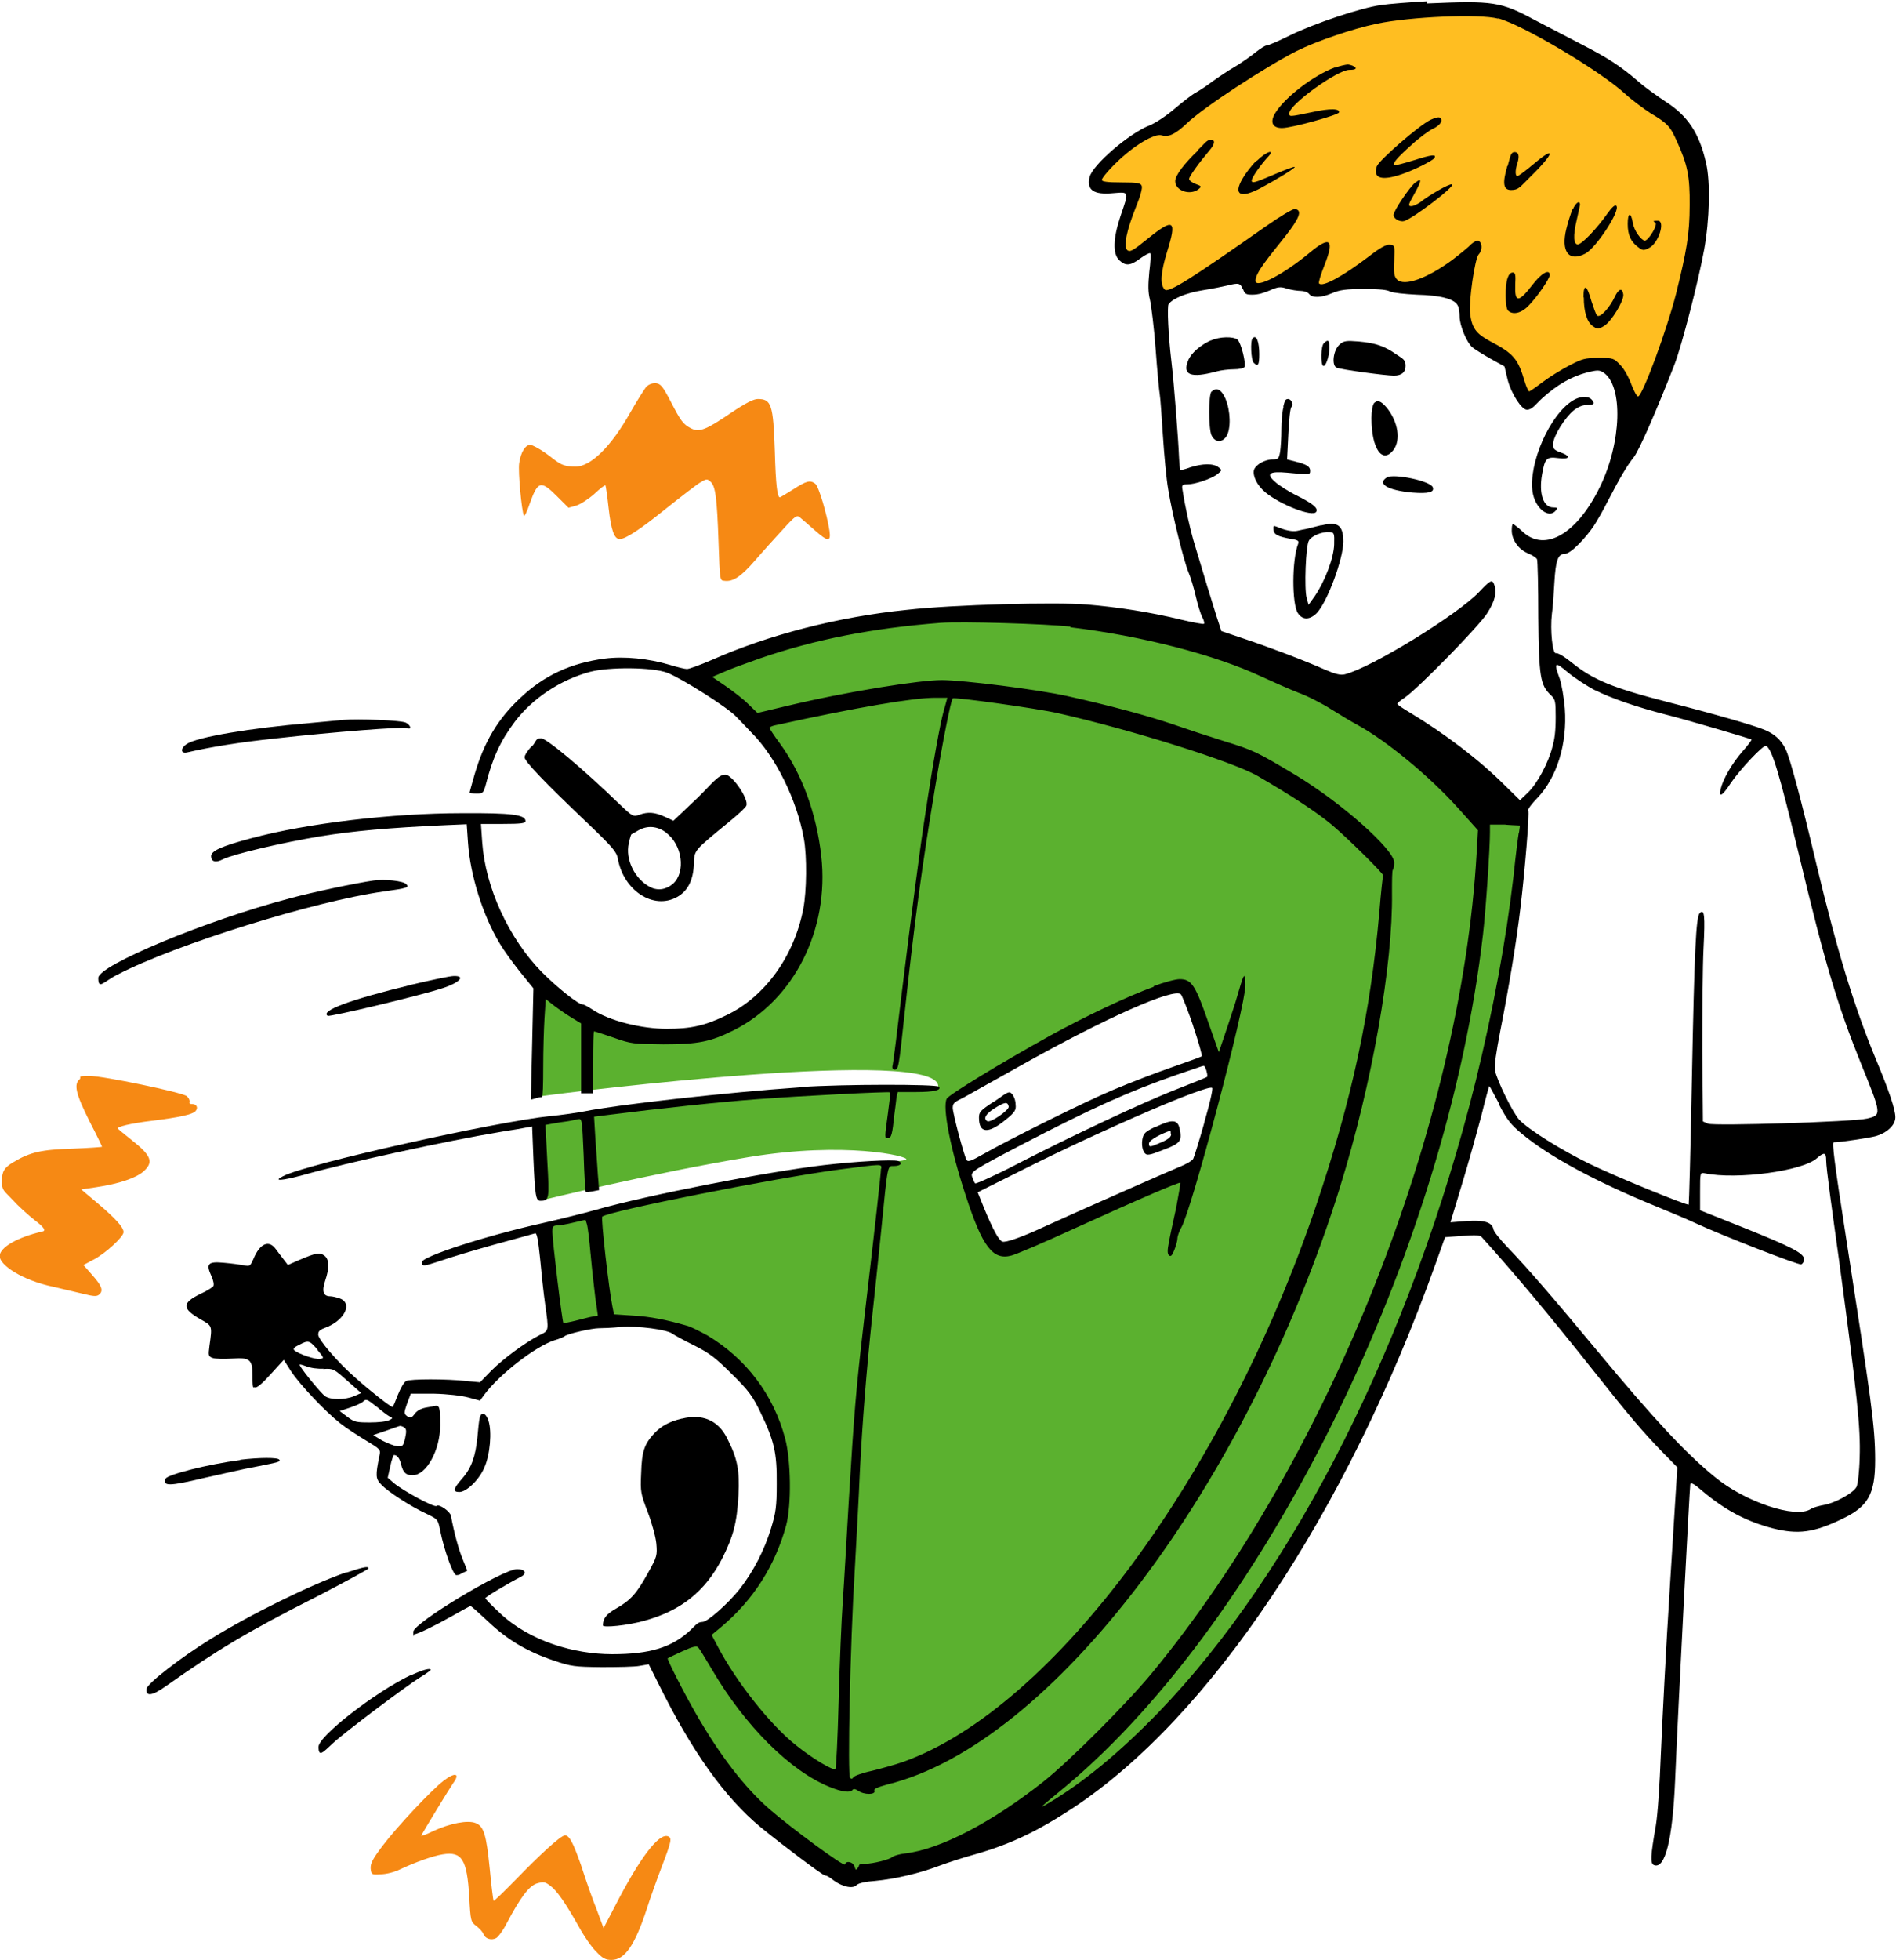 <svg xmlns="http://www.w3.org/2000/svg" id="Bachassur_Assurance" viewBox="0 0 600 620"><defs><style>      .st0 {        fill: #f68914;      }      .st0, .st1, .st2, .st3 {        fill-rule: evenodd;      }      .st1 {        fill: #5bb12f;      }      .st3 {        fill: #ffbe21;      }    </style></defs><g id="RC_PRO"><path class="st3" d="M371.1,37.9S432-8.9,473.6,3.3s62.9,39.9,64.3,47.1-2.3,40.2-7.6,55c-5.3,14.8-11.9,25.2-11.9,25.2,0,0-2.6-18-14.3-15.3-11.8,2.7-20.7,10.5-20.7,10.5,0,0-6.6-12.3-8-13.5-1.4-1.2-9-2.5-10.6-6.8-1.5-4.3-3-14.5-3-14.5,0,0-25.2,0-27.9-1-2.7-1-14.8,1.9-17.3,1.6s-10.3-3.3-14.6-1.7c-4.4,1.6-5.8.8-8.4-1.4-2.6-2.2-13-.5-18.5,2.7-5.5,3.2-8.3,3.3-9.1-.1-.8-3.4-1.5-14.2-1.5-14.2,0,0-6.6,6.1-9.1,3.1-2.4-2.9,3.4-20.5,3.4-20.5,0,0-10.6,2.4-11.6-2.2-1-4.6,10.7-13,23.9-19.5Z"></path><path class="st1" d="M219.5,213.2s51.9-23.7,128.8-18c76.9,5.8,126.4,59.5,126.4,59.5l7.9,3.5s-5.3,52.5-13.6,87.5c-8.3,35-26.1,89.5-52,132.2-25.9,42.7-42.6,62.4-62.4,80-19.8,17.5-81.7,36.4-84.9,35.5-3.2-.9-22.4-10.8-38.1-29.3-15.8-18.5-23.3-40.4-23.3-40.4v-.3c29.9-4.7,44-43.8,40-61.6-4.1-18.2-12.6-33.6-34.4-41.9-14.9-5.7-30.1-1.1-38.3,2.3,0-.2,0-.4-.1-.7-3.3-20-3.6-33.4-3.6-33.4,0,0,42.9-12.2,67.2-15.9,24.3-3.7,47-4.5,47.7-5.5s-19.2-5.8-50-.7c-30.7,5.1-64.8,13.5-64.8,13.5l-1.5-24.5s38.5-6.2,58-8.2c19.5-2,68.4-1.6,68.4-3.2.1-12.6-115.9,1.7-126.3,3.2l.7-35v-.9c5.9,6.1,19,17.1,38.1,17,26.4-.1,37.6-13.8,45.7-34.4,8.1-20.6-3-49-14.4-64.2-5.7-7.6-15.2-12.4-23.3-15.5,1.3-.5,2.1-.7,2.1-.7h0ZM300.7,347.9c-1.9,9,10.5,42.6,13.5,45.4,3,2.7,7.1,1.2,7.1,1.2l57.2-24.8,8.1-29.7s-6.9-21.2-9.8-25.2c-2.9-4-4.9-2.8-14.9.3-10,3.1-61.1,32.9-61.1,32.9Z"></path><path class="st2" d="M451.7.4c-5.4.3-12,.8-14.7,1.2-6.4.9-20.8,5.7-28.8,9.6-3.6,1.8-6.9,3.2-7.4,3.2s-2,1-3.4,2.1c-1.3,1.1-4.3,3.2-6.6,4.6-2.3,1.3-5.5,3.5-7.3,4.8-1.7,1.3-4,2.8-5.1,3.4-1,.5-4.1,2.9-6.7,5.1-2.8,2.4-6.2,4.6-8,5.3-6.4,2.5-17.9,12.4-18.9,16.3-1,4.1,1.3,5.7,7.5,5.1,5.1-.4,5-.7,2.3,7.2-2.4,7.2-2.5,12-.4,14,2,1.9,3.5,1.8,6.7-.6,1.5-1.1,2.9-1.8,3.1-1.6.2.2.1,2.9-.3,5.9-.4,4.2-.4,6.4.2,8.8.4,1.7,1.3,8.8,1.8,15.6.5,6.8,1.1,13.2,1.3,14.3.2,1,.6,6.9,1,13,.4,6.1,1.1,13.9,1.7,17.2,1.3,8,4.9,22.5,6.4,26.1.7,1.6,1.7,5,2.3,7.6.6,2.6,1.5,5.5,2,6.5.6,1.1.8,2,.6,2.2-.1.2-3.4-.4-7.2-1.3-9.8-2.4-20.2-4-29.9-4.8-9.8-.8-42,0-57,1.7-21.7,2.2-43.8,7.9-61.8,15.9-3.5,1.5-7,2.8-7.7,2.8s-3.1-.6-5.4-1.3c-6.7-2-14.4-2.8-20.6-2-10.7,1.4-19.2,5.3-26.7,12.4-7.2,6.7-11.5,14-14.5,24.2-.9,3.1-1.6,5.7-1.6,5.8s1,.3,2.2.3c2,0,2.2-.2,2.9-2.7,2.2-8.7,4.7-14,9.2-20,5.5-7.3,14.4-13.3,23.8-15.8,6-1.6,19.9-1.5,24.5.3,4.6,1.8,18.8,10.8,21.6,13.7,1.3,1.3,3.5,3.6,4.9,5.1,7.7,7.6,14.5,21.4,16.7,33.7,1,5.4.9,16.6-.2,22.2-2.9,14.9-12,27.6-24.1,33.5-6.9,3.4-11.4,4.4-19.1,4.4s-18.1-2.4-23.7-6.2c-1.2-.8-2.5-1.5-2.9-1.5-1.4,0-8-5.3-12.9-10.2-10.5-10.7-17.9-26.8-18.9-41.1l-.4-5.8h7c5.7,0,7.1-.2,7.1-.9,0-2-4.3-2.6-20-2.5-22.2,0-49.2,3.2-66.7,7.9-9.4,2.5-12.8,4-12.8,5.7s1.4,2.2,3.7,1c3.1-1.6,18.8-5.3,30.9-7.3,10.6-1.7,21.7-2.7,39.3-3.5l7-.3.4,5.8c.7,10.3,4.7,23.1,10.1,32,1.1,1.9,4,5.9,6.3,8.8l4.3,5.3-.4,17.6-.4,17.6,1.5-.4c.8-.3,1.7-.4,2-.4s.4-4.2.4-9.4.2-12.1.4-15.4l.4-6.2,2.8,2.2c1.6,1.2,4.1,2.9,5.6,3.8l2.8,1.7v22.1h3.8v-9.8c0-5.4.1-9.8.3-9.8.2,0,3,.9,6.2,2,5.6,2,6.3,2,15.7,2.1,11.1,0,15-.8,22.4-4.5,19-9.6,30.2-31.8,27.6-55-1.5-13.5-6.1-26.1-13.2-35.8-1.8-2.4-3.2-4.6-3.2-4.8s.8-.6,1.8-.8c26-5.7,43.7-8.7,50.6-8.7h3.9l-1.2,4.3c-1.1,3.9-3.4,16.6-5.8,32.6-1.6,10-4.6,33.4-7.4,56.2-1.4,11.9-2.7,22.2-2.9,23-.3,1,0,1.5.6,1.5,1.2,0,1.3-.2,3.2-18.1,3.2-29.4,5.4-45.9,9.6-71,2.4-14.6,5-27.7,5.6-28.3.4-.5,27,3.2,33.4,4.7,23.1,5.2,55.6,15.4,63.2,19.9,11.5,6.7,18.4,11.3,23.4,15.4,5.3,4.5,16.5,15.6,16.2,16-.1.1-.7,5.3-1.2,11.6-2.8,31.9-8.7,59.3-19.9,92.5-29,85.8-83.3,159.1-130.6,176.2-2.6.9-7.2,2.2-10.1,2.9-2.9.6-5.6,1.6-5.8,2-.4.6-.7.6-1.1.2-.8-.8,0-41.6,1.5-65.8.5-9.3,1.3-23.1,1.6-30.8.8-16.1,2.1-32,3.8-48.3.7-6.3,2-18.7,2.9-27.6,2.2-22.1,2-21,4.1-21s3-1,1.3-1.6c-1.6-.5-13.1.1-23.4,1.3-18,2.1-55.9,9.5-72.4,14.2-3.5,1-11.2,2.9-16.9,4.2-17.5,3.9-38,10.5-38,12.3s1.1,1.1,9.2-1.5c4.7-1.5,12.4-3.7,17.2-5,4.8-1.3,9.1-2.5,9.4-2.6.6-.3,1,2,1.6,7.8.4,4.4,1.1,11,1.6,14.5,1.2,8.7,1.3,8.4-1.8,9.9-4.6,2.4-11.4,7.4-15.2,11.2l-3.6,3.7-4.3-.4c-6.3-.7-17.7-.7-19.1,0-.7.4-1.8,2.4-2.6,4.4-.8,2.1-1.5,3.8-1.7,3.8-.6,0-7-5-11.7-9.2-5.6-4.9-11.8-12.1-11.8-13.7s1.3-1.7,3.3-2.6c5.4-2.5,7.4-7.4,3.6-8.8-1.1-.4-2.5-.7-3.1-.7-2.2,0-2.7-1.6-1.6-4.9,1.4-4.1,1.3-6.9-.3-8-1.5-1.1-2.7-.8-8.1,1.5l-3.4,1.5-1.3-1.7c-.8-1-1.8-2.4-2.5-3.3-2.2-3.1-5.1-1.8-7.1,3.1-1,2.2-1.1,2.4-3,2-1.1-.2-3.9-.6-6.3-.8-5.1-.5-5.8.3-4,4.2.6,1.3.9,2.7.6,3.2-.3.4-2,1.5-4,2.4-6,2.9-6,4.7,0,8.1,3.7,2.1,3.7,1.9,2.8,8.3-.4,3.1-.4,3.4,1,3.9.8.3,3.6.4,6.2.2,5.6-.4,6.4.3,6.4,5.3s.3,3.6.8,3.8c.5.3,2.3-1.2,4.9-4.1l4.2-4.6,2.3,3.6c2.9,4.4,11,12.9,15.6,16.5,1.9,1.5,5.6,3.9,8.1,5.4,4.5,2.7,4.7,2.9,4.3,4.7-1.3,6.4-1.3,7.4.6,9.3,2.2,2.3,9.3,6.9,14.3,9.2,3.5,1.7,3.6,1.7,4.3,5.3,1.3,6.4,4.1,14.1,5.1,14.1s1.2-.3,2-.7l1.5-.7-1.5-3.7c-1.3-3.2-2.7-8.3-3.7-13.7-.3-1.4-3.8-3.8-4.5-3.1s-10.9-5-13.4-7.1l-2.1-1.8.8-3.6c.4-2,1-3.6,1.2-3.6,1,0,1.8,1.1,2.2,2.9.7,2.7,1.5,3.5,3.7,3.5,4.3,0,8.7-7.9,8.7-15.8s-.4-6.1-3.9-5.7c-2,.3-3.2.9-4.1,2-1.1,1.5-1.5,1.5-2.5.8-1-.8-1-1,0-3.9l1.2-3.2h7.2c4.4.1,8.7.6,11,1.2l3.7,1,1.3-1.8c4.8-6.5,16.3-15.4,22.3-17.3,1.4-.4,2.9-1,3.2-1.3,1-.8,8.7-2.5,10.8-2.5,1.1,0,4.2-.1,7-.4,5.1-.4,14.8.8,16.4,2.2.4.3,3.4,2,6.7,3.6,5,2.5,7,4.1,12.1,9.2,5.2,5.1,6.5,6.9,9,12.1,4.3,8.9,5.2,12.7,5.1,22.6,0,7.1-.3,9.1-1.8,14-2.1,6.9-5.6,13.7-10,19.3-3.6,4.5-10.1,10.3-11.7,10.3s-2.2,1.1-3.7,2.5c-6,5.6-12.9,7.7-24.9,7.7s-26-4.1-35.4-12.9c-2.6-2.4-4.7-4.6-4.7-4.8,0-.4,7-4.6,11.1-6.7,2.2-1.1,1.6-2.5-1.1-2.5-4.6.1-32.8,17.1-32.8,19.8s.1.8.3.8c1,0,6.5-2.7,11.5-5.5,3.2-1.8,6-3.4,6.3-3.4s2.7,2.2,5.6,4.9c6.1,5.8,12.4,9.5,20.7,12.3,5.6,1.9,6.6,2,15.2,2.1,5.1,0,10.5-.1,12-.4l2.9-.5,3.1,6.2c10.5,21.2,20.8,35.8,32.4,45.4,7,5.7,19.6,15.2,20.3,15.2s1.6.7,2.8,1.6c2.8,2,6,2.7,7.2,1.4.6-.6,2.9-1.1,5.9-1.3,6.3-.6,14-2.4,20.3-4.8,2.7-1,7.6-2.6,10.9-3.5,11.3-3.2,19.8-7.2,31.1-14.6,43.7-28.7,86.8-93.4,115-172.3l3-8.4,5.4-.4c4.2-.3,5.6-.3,6.2.4,9,9.9,21,24.1,35.8,42.8,11,13.9,15.3,18.9,21.4,25.2l4.7,4.8-2.3,36.8c-1.3,20.3-2.5,44.4-2.9,53.6-.4,10.5-1,19.2-1.6,22.9-1.7,9.7-1.8,12-.6,12.5,3.5,1.4,5.9-7.9,6.7-26.8,1-23.9,4.6-92.7,4.8-93.7.2-.6,1.3,0,3.6,2,7.3,6.2,14.1,9.8,22.5,12,8,2,12.9,1.4,22-3,8.2-3.9,10.4-7.8,10.4-18.6s-1.3-19.3-9.2-70.3c-3.7-23.7-4.5-30.2-3.9-30.2,2,0,11.2-1.4,13.1-1.9,3.7-1,6.4-3.5,6.4-6s-2-8.4-6.3-18.7c-6.8-16.5-12.1-33.8-18.7-61.4-4.9-20.7-8.4-33.8-9.8-36.5-1.5-2.9-3.5-4.7-6.7-6-3.3-1.4-17-5.3-30-8.6-17.9-4.6-24.1-7.1-31-12.7-2.2-1.8-4.4-3.1-4.9-2.9-1.1.4-1.9-7.4-1.3-12.4.3-1.9.6-6.4.8-10.1.4-6.7,1.1-8.9,3.2-8.9s6.9-5.4,9.1-8.6c1-1.5,3.1-5.1,4.7-8.3,3.8-7.3,5.9-10.9,8.2-13.8,1.6-2.1,7-14.3,12.8-29.2,2.3-5.9,7.7-26.9,9.4-36.4,1.7-9.3,2-21.4.6-27.3-2.1-9.4-5.8-15-12.9-19.5-2.7-1.8-6.5-4.5-8.4-6.2-5.8-5-9.8-7.6-18.2-11.9-4.4-2.3-11-5.7-14.6-7.6-11-5.9-13.1-6.2-34.3-5.3h0ZM474.1,5.8c7.6,2,32.3,16.6,40.2,23.9,2.3,2.1,6,4.8,8,6.1,5.4,3.2,6.3,4.2,8.4,9,3.3,7.2,4.1,11,4,20.1,0,9.2-1,14.7-4.3,28-2.9,11.4-10.5,32-12,32.5-.3.1-1.3-1.5-2.1-3.7-.8-2.2-2.3-5-3.5-6.2-2.1-2.2-2.2-2.3-6.8-2.3s-5.3.3-9.4,2.4c-2.5,1.3-6.4,3.7-8.5,5.3-2.1,1.6-4,2.9-4.2,2.9s-.9-1.4-1.4-3.1c-2.1-7.2-3.5-8.9-11-12.8-4.4-2.4-5.7-4.1-6.3-8.8-.4-4,1.5-17.2,2.7-18.6,1.3-1.4,1.2-3.7,0-4.3-.6-.2-1.5.3-2.3,1-.7.8-3.4,3-6,5-8,5.9-15.3,8.5-17.5,6.2-.9-.9-1.1-2-.9-6,.2-4.8.2-4.8-1.4-5-1.1-.1-3,.9-6.6,3.7-8.4,6.4-14.9,9.9-15.8,8.5-.2-.3.6-2.9,1.8-5.9,3.1-7.9,1.8-9.2-4.6-3.9-8.5,7.1-17.3,11.6-17.3,9s4.3-7.6,9.3-13.9c4.7-6,5.6-8.4,3.2-8.8-.6-.1-4.7,2.3-9.1,5.4-23.8,16.7-30.9,21.2-32.1,20.1-1.6-1.6-1.3-5.3.7-11.9,3.2-10.2,2.2-10.9-6.1-4.2-4.8,3.9-5.6,4.3-6.5,3.6-1.2-1.3-.2-6.2,2.8-13.7,1.3-3.1,2.1-6,1.8-6.6-.3-.9-1.4-1.1-6.3-1.1s-6.1-.3-6.3-.7c-.3-.3,1.8-2.9,4.6-5.6,5.3-5.2,12-9.3,14.3-8.6,2.2.7,4.4-.4,8-3.8,5.2-5,24.6-17.7,34.8-22.9,6-3,17.6-7,25.3-8.6,10.5-2.2,32.4-3.2,38.4-1.6h0ZM393.3,91.3c.6,1.7,1,1.9,3,1.9s3.7-.6,5.4-1.3c2.7-1.2,3.5-1.3,5.6-.6,1.3.4,3.3.7,4.3.7s2.3.4,2.7,1c1.1,1.3,3.8,1.2,7.3-.3,2.3-1,4.4-1.3,9.9-1.3s7.5.3,8.4.8c.8.4,4.5.8,8.4,1,7.5.2,11.9,1.3,13,3.4.4.6.6,2.3.6,3.6,0,2.7,2.3,8.3,4.1,9.7.6.5,3.1,2.1,5.6,3.5l4.5,2.5,1,4.2c1.1,4.3,4.4,9.5,6.1,9.5s2.7-1.7,4.9-3.7c4.8-4.3,9-6.7,14.1-8.1,3.3-.8,3.9-.8,5.2,0,6.3,4.2,5.8,22.1-1.1,36.2-7.2,14.8-17.3,20.7-24.3,14.3-1.5-1.4-2.9-2.5-3.2-2.5s-.4.9-.4,2c0,3,2.2,6,5.1,7.2,1.4.6,2.7,1.4,2.9,1.9.2.5.4,8.7.4,18.3.2,18.9.6,21.5,4,24.7,1.4,1.3,1.5,2,1.5,6.9s-.4,7.1-1,9.3c-1.3,5.2-4.8,11.7-7.8,14.6l-2.5,2.4-4.9-4.8c-8-8-18.8-16.2-29.9-22.9-2.2-1.3-4-2.5-4-2.8s1.1-1.1,2.4-2c4.2-2.9,23.3-22.4,26-26.6,2.5-3.9,3.2-6.7,2.2-9.2-.6-1.6-1.2-1.3-4.7,2.4-6.8,7.2-34.3,24.1-42.6,26.1-1.3.3-3-.1-6.2-1.5-6.5-2.9-17.6-7.1-25.7-9.8l-7.1-2.4-1.6-4.9c-1.4-4.4-3.7-11.9-7.3-24-1.1-3.9-2.6-10.5-3.4-15.8-.3-1.5,0-1.7,1.5-1.7,2.5,0,7.7-1.8,9.5-3.2,1.5-1.2,1.6-1.3.4-2.2-1.6-1.3-5.1-1.2-8.9,0-1.6.6-3.1,1-3.2.8-.1-.1-.3-1.9-.4-4-.2-5.3-1.6-23.6-2.4-30.2-1-8.5-1.4-17.4-.9-18.2,1.3-1.8,5.7-3.6,10.8-4.4,3.1-.5,6.6-1.2,7.8-1.5,3.6-.9,4.1-.8,4.9,1.2h0ZM338.7,198.4c22.5,2.7,45.8,8.7,60.5,15.6,3.7,1.7,8.9,4,11.7,5.1,2.8,1,7.5,3.4,10.3,5.2,2.9,1.8,6.7,4.1,8.4,5,9.2,5,22.9,16.3,32.1,26.6l6,6.7-.4,7c-4.9,86.2-46.6,191.5-102.8,259.6-8,9.7-26.1,27.8-34.3,34.3-16.2,12.8-32.6,21.4-43.7,22.7-1.9.2-3.7.8-4.1,1.1-.6.8-6.3,2.2-8.7,2.2s-1.6.5-2.1,1.1c-.7,1-.8,1-1.2-.3-.5-1.5-2.7-1.9-3-.6-.3.8-17-11.5-23.9-17.5-7.9-6.9-15.6-16.9-23.1-29.9-4-6.9-9.4-17.6-9.1-17.8.1-.1,2.2-1.1,4.6-2.2,3.5-1.6,4.6-1.8,5.1-1.2.4.4,2.3,3.6,4.4,7.1,10.3,17.6,24.7,32,37.2,37,3.9,1.6,6.6,1.9,7.2.9.3-.4.9-.3,1.8.3,1.8,1.3,5.6,1.3,5.1,0-.3-.6.9-1.1,4.1-2,52-12.7,113.7-94.3,143.3-189.1,10.1-32.6,16.7-70,16.4-93,0-3.7,0-7.1.3-7.2.2-.3.4-1.2.4-2.3,0-4.1-16.7-18.9-31.1-27.6-12.7-7.6-13.4-7.9-23.1-10.9-4.5-1.4-11.5-3.7-15.5-5.1-7.9-2.7-20-6-33.6-9-9.3-2.1-33.1-5.1-39.9-5.1s-29.5,3.5-49.9,8.4l-8.4,2-3-2.9c-1.6-1.6-4.9-4.1-7.2-5.7l-4.1-2.8,3.5-1.5c1.9-.9,7.2-2.8,11.7-4.4,17.5-6,35.4-9.5,57-11.2,6.7-.5,33.3.3,41.2,1.2h0ZM504.8,218.3c5.1,2.6,13.4,5.4,22.3,7.7,6.1,1.5,26.8,7.6,27.2,7.9.1.1-1.2,1.9-3,3.9-3.2,3.7-6,8.5-6.8,11.8-.7,2.9.6,2.1,3.2-1.9,2.9-4.3,10.4-12.3,11.2-11.8,1.9,1.1,4.1,8.4,10.5,34.9,8.1,33.9,12.1,47.2,19.6,65.8,6.5,16,6.5,16.1,1.8,17.2-4,1-48.4,2.4-50.3,1.6l-1.6-.7-.2-22.2c0-12.3.1-26.9.4-32.7.5-10.2.3-12.5-1.2-11-1.2,1.2-1.7,11.5-2.5,52.9-.4,21.5-.9,39.2-1,39.3-.4.4-23.5-9-31.6-13-9.2-4.5-19-10.7-22-13.8-2.1-2.3-7-12.3-7.7-15.6-.3-1.3.4-6,1.7-12.7,2.5-12.6,5.1-27.9,6.4-39.2,1.3-10.9,2.9-29.7,2.4-30.4-.2-.3,1.1-2.1,3-4,6.1-6.5,9.4-17,8.6-28.2-.3-3.6-1-7.5-1.6-9.4-2-5.3-1.6-5.6,2.6-2,2.2,1.8,6,4.3,8.7,5.7h0ZM480.6,263.5c-.2,1.2-1,7.2-1.6,13.3-2.5,21.3-6.5,42.6-12,65.1-20.3,81.5-57.3,155.1-100.4,199.7-12.2,12.6-23.8,22.2-34.8,28.7-3.2,1.9-3.4,2,5.7-5.5,63.5-53.3,120.3-169.3,131.8-269.3.9-7.8,2.2-27.1,2.2-32.3v-2.4h4.8c0,.1,4.7.3,4.7.3l-.3,2.2h0ZM474.4,349.4c2.5,4.8,3.8,6.4,7.2,9.2,8.5,7.1,23.3,15.1,42.1,22.8,4.9,2,10.6,4.4,12.7,5.4,8.6,4,32.8,13.4,33.6,13.1.5-.2.9-.9.9-1.6,0-1.9-3.7-3.8-19.1-10l-13.8-5.5v-6c0-5.9,0-6,1.5-5.7,10.1,2.1,31-.7,35.5-4.8,2.3-2,2.9-1.8,2.9.7s1.8,15.3,4.1,31.8c5.8,43,6.8,52.7,6.5,62.2-.1,4.6-.6,8.5-1,9.3-1.1,2-6.8,5.1-10.3,5.7-1.6.3-3.5.8-4.2,1.3-4.8,3.1-20.9-2.3-30.4-10.2-9.1-7.4-19.5-18.6-36.6-39.2-15.2-18.3-22.6-26.8-29.2-33.7-2.2-2.3-4.1-4.7-4.2-5.4-.4-2.2-2.9-3-8.5-2.6l-5.1.4,3.6-11.9c2-6.5,4.7-16.3,6.1-21.5,1.3-5.3,2.5-9.7,2.6-9.7s1.5,2.6,3.2,5.8h0ZM278.8,369.6c0,1.3-1.8,17.6-5.4,48.3-2.6,22.4-3.1,28.8-4.8,56.9-.7,11.9-1.5,26.2-1.9,31.8-.4,5.6-1,19.7-1.3,31.4-.3,11.7-.8,21.4-1,21.5-.6.7-7.3-3.3-12.5-7.5-8.3-6.6-19-20.2-24.8-31.3l-1.9-3.6,2.9-2.4c10.3-8.6,17.2-19.5,20.7-32.3,1.7-6.5,1.5-20.4-.3-27.3-3.7-14-12.4-25.4-24.6-32.7-2.4-1.3-5.3-2.8-6.5-3.1-6.6-1.9-11.7-2.9-17.1-3.2l-6-.4-.5-2.5c-1.1-5.3-3.7-28-3.2-28.4,1.9-1.7,54.6-12.2,75-14.9,14-1.8,13.3-1.8,13.3-.3h0ZM186.9,396.6c.4,4.5,1.1,10.7,1.5,13.9l.8,5.6-1.6.3c-.9.1-3.3.8-5.4,1.3-2,.5-3.8.8-3.9.8-.4-.5-3.5-26.1-3.5-28.9s.6-1.5,5.3-2.6l5.2-1.2.4,1.3c.3.8.8,5,1.2,9.6h0ZM100.4,426.9c2.2,2.6,2.2,2.7.9,2.9-1.4.3-6.6-1.5-8-2.6-.7-.5-.4-1,1.3-1.8,3-1.6,3.3-1.5,5.9,1.5h0ZM102.3,433c3.2-.2,3.3-.1,7.6,3.7l4.4,3.9-2.3,1c-2.9,1.2-7.4,1.2-9.1,0-1.2-.8-6.9-7.7-8-9.7-.3-.5.3-.4,1.9.2,1.5.6,3.7.9,5.6.8h0ZM119.2,444.9c1.5,1.3,3.2,2.6,3.9,3,1.3.6,1.3.7,0,1.3-.6.4-3.4.7-6,.7-4.3,0-5-.1-7.2-1.8l-2.4-1.8,3.3-1.1c1.8-.6,3.5-1.4,4-1.8,1-1,1.3-1,4.3,1.5h0ZM127.9,451.5c.7.4.8,1.1.3,3.4-.6,2.5-.8,2.7-2.5,2.5-1.1-.1-3.2-1-4.8-1.8l-2.8-1.7,4.1-1.4c2.3-.8,4.2-1.5,4.4-1.5.2,0,.7.1,1.2.4h0Z"></path><path class="st2" d="M422.5,21.3c-6.8,2.5-15.9,9.5-18.9,14.4-1.8,2.9-1,4.8,2.1,4.8s17.7-4.1,18-4.9c.4-1.3-2.7-1.4-8.6-.1-7.2,1.5-7.1,1.5-7.1.3,0-2.7,15.2-13.7,19-13.7s1.4-1.5-.4-1.7c-.6,0-2.5.4-4.1,1h0Z"></path><path class="st2" d="M452.7,37.9c-3.7,1.8-16.3,12.8-17,14.7-1.3,3.8,1.5,4.7,7.9,2.5,4.1-1.4,9.8-4.3,10.3-5.1.8-1.3-.8-1.1-6.5.7-3.2,1-6,1.7-6.2,1.6-.6-.6.8-2.3,5.5-6.5,2.6-2.4,5.7-4.6,6.8-5.1,2.2-1,3.2-2.5,2.3-3.4-.4-.4-1.6-.1-3.1.6h0Z"></path><path class="st2" d="M379.1,47.6c-4.4,4.2-7.2,7.9-7.2,9.7,0,3,4.6,4.6,7.3,2.6,1.1-.9,1.1-1-.8-1.7-1.1-.4-2.1-1.1-2.1-1.6,0-.8,3.2-5.2,6.5-9.1,1.7-2,1.8-3.3.4-3.3s-2.2,1.5-4.2,3.3h0Z"></path><path class="st2" d="M397.6,50.8c-1.5,1.5-3.5,4.1-4.4,5.7-3,5.1-.7,6.4,5.7,3,5.4-2.9,11.1-6.4,10.8-6.7-.1-.2-3,.9-6.3,2.3-6.3,2.7-7.3,3-7.3,2s3-5.1,4.9-7.2c2.9-3-.2-2.1-3.3,1h0Z"></path><path class="st2" d="M477,52.5c-1.6,5.5-1.3,7.6,1.2,7.6s2.9-1.1,6-4.1c7.7-7.5,8.4-10.3,1.1-4.1-2.5,2.1-4.8,3.8-5.1,3.8-.7,0-.8-1.7,0-4.1.7-2.3.4-3.5-.9-3.5s-1.4,1.7-2.2,4.4h0Z"></path><path class="st2" d="M447.9,57.7c-2,1.7-6.9,9-6.9,10.3s2.2,2.3,3.4,1.9c2.9-.9,16.3-11.1,15.1-11.6-.8-.3-7.4,3.5-10.1,5.7-.9.6-2.1,1.2-2.8,1.2-1.1,0-1-.4,1.1-4.1,2.2-4,2.3-5,.3-3.4h0Z"></path><path class="st2" d="M497.6,66.2c-.5,1.3-1.4,4-1.9,6.1-1.8,7.2.7,10.7,6,7.9,3.4-1.8,11.2-13.7,9.8-15.1-.4-.4-1.3.3-2.8,2.4-3.2,4.6-8.1,9.8-9.4,9.8s-1.6-2.5-.3-7.9c.5-2.1.9-4.2,1-4.6,0-1.6-1.4-.7-2.3,1.5h0Z"></path><path class="st2" d="M515.1,70.8c0,3.6,1,5.6,3.2,7.3,1.6,1.2,1.8,1.2,3.6.3,3-1.5,5.2-8.6,2.7-8.6s-.6.4-.6,1c0,1.5-2.5,5.3-3.5,5.3s-3.4-3-3.8-5.7c-.6-3.5-1.6-3.2-1.6.4h0Z"></path><path class="st2" d="M477.1,87.9c-.9,2.3-.8,9.4.1,10.3,1.5,1.5,4.2.9,6.5-1.5,2.6-2.6,6.7-8.5,6.7-9.7,0-2.1-2.7-.6-5.7,3.4-4.2,5.4-5.4,5.3-5.2-.3.2-3.3,0-3.9-.8-3.9s-1.3.8-1.6,1.7h0Z"></path><path class="st2" d="M501.2,94c0,4.6,1,7.9,2.9,9.2,1.5,1,1.7,1,3.5-.1,2.3-1.3,6.4-8.1,6.1-10-.3-2.2-1.5-1.8-2.7.8-1.6,3.4-4.7,6.8-5.6,5.9-.4-.4-1.1-2.5-1.8-4.6-1.4-5.1-2.5-5.7-2.5-1.1h0Z"></path><path class="st2" d="M383.3,107.6c-3.4,1.5-6.4,4.1-7.3,6.4-1.9,4.6.8,5.7,8.9,3.5,1.4-.4,3.9-.7,5.5-.7s3.2-.3,3.4-.7c.6-1.1-1.1-7.8-2.2-8.7-1.3-1-5.6-1-8.4.3h0Z"></path><path class="st2" d="M396.4,107c-.8.7-.5,6.9.3,7.7,1.4,1.4,1.8.8,1.8-2.7s-.8-6.4-2.1-5Z"></path><path class="st2" d="M418.9,108.6c-.9.9-1,6.6-.2,7.1.8.5,2-3.1,2-5.7s-.5-2.7-1.8-1.4Z"></path><path class="st2" d="M424,108.9c-2.1,1.7-2.7,6.7-1,7.4,1.4.6,15.5,2.5,18.1,2.5s3.7-1.2,3.7-3.1-.8-2.2-2.9-3.6c-3.7-2.6-6.5-3.6-12-4.1-3.8-.3-4.7-.2-5.9.9Z"></path><path class="st2" d="M383.4,123.8c-1,1-1,11.8,0,13.9,1.1,2.3,3.3,2.4,4.7.3,1.5-2.4,1.3-8.1-.3-11.9-1.3-3-2.9-3.7-4.4-2.2h0Z"></path><path class="st2" d="M497.7,126.7c-7.3,4.5-14.1,20-12.7,29,.8,5,5.1,8.5,7.3,5.8.7-.8.6-1-.8-1-3.1,0-4.6-4.4-3.5-10.5.9-5.1,1.4-5.6,5.2-5.1,3.7.5,4-.7.4-1.9-1.8-.7-2.2-1.1-2.1-2.7.1-2.4,3.7-8.2,6.5-10.5,1.4-1.1,2.8-1.7,4.2-1.7,2.3,0,2.7-.5,1.4-1.8-1.1-1.1-3.7-1-5.9.4h0Z"></path><path class="st2" d="M406.2,128.6c-.4,1.3-.7,4.6-.7,7.2s-.2,5.8-.4,7.1c-.4,2.2-.6,2.4-2.3,2.4-2.6,0-5.5,1.7-6,3.4-.4,1.9,1,4.8,3.6,7,4.8,4,15,7.9,16.1,6.2.7-1.2-.9-2.5-6-5.1-2.7-1.3-5.8-3.3-7-4.4-3-2.6-1.8-3.4,3.8-2.9,7.2.7,7.3.7,7.3-.6s-1-2-4.6-2.9l-2.7-.7.4-8.1c.2-4.4.6-8.3,1-8.5.8-.5,0-2.5-1.1-2.5s-1.1,1.1-1.5,2.4Z"></path><path class="st2" d="M434.8,127.6c-.4.4-.8,2.4-.8,4.6,0,9.7,3.4,14.6,6.9,10.2,2.5-3.2,1.5-9.1-2.1-13.5-1.9-2.2-2.9-2.5-4.1-1.3h0Z"></path><path class="st2" d="M438.9,151c-3.3,2,.3,4.1,8,4.8,5.2.4,7.1-.1,6.5-1.7-.8-2-12.3-4.4-14.6-3.1Z"></path><path class="st2" d="M418.2,166.1c-1.9.5-4.1,1-4.8,1.2-.7.1-2,.4-2.9.6-1.5.3-3.7-.1-6.5-1.3-1-.4-1.1-.3-1,1,.2,1.5,1.3,2.1,5.8,2.9,2,.3,2.3.6,2,1.5-2,5.1-2,19-.1,21.9,1.5,2.3,3.8,2.2,6,0,3.4-3.6,8.4-17.2,8.4-22.6s-2-6.4-7-5.1h0ZM422.2,172.2c-.1,4.2-2.9,11.6-6.1,16.3l-2,2.8-.6-2.2c-.8-2.8-.3-16.5.7-18.1.8-1.5,4.2-2.9,6.5-2.7,1.5.1,1.6.3,1.5,3.9h0Z"></path><path class="st0" d="M204.8,122c-.6.6-3,4.4-5.3,8.4-6.1,10.9-12.6,17.2-17.4,17.2s-5.5-1.5-9.6-4.4c-2-1.4-4.1-2.5-4.7-2.5-1.6,0-3,2.4-3.5,5.8-.4,2.7.8,15.4,1.5,16.6.2.3,1-1.3,1.8-3.7,2.6-7.3,3.5-7.6,8.7-2.4l3.6,3.6,2.5-.7c1.3-.4,3.9-2.1,5.7-3.7,1.8-1.7,3.4-2.9,3.5-2.7.1.2.6,3.4,1,7.2.8,7.1,1.8,9.8,3.5,9.8s5.8-2.5,14.5-9.5c4.9-3.9,9.8-7.7,11-8.4,2-1.2,2.2-1.2,3.3-.2,1.5,1.4,2,4.9,2.5,19.4.4,11.7.4,11.8,1.8,11.9,2.7.4,5.3-1.3,9.8-6.5,2.5-2.9,6.4-7.2,8.8-9.8,3.9-4.3,4.4-4.6,5.4-3.7.6.5,2.6,2.2,4.5,3.9,4.3,3.8,5.3,3.9,4.8.3-.8-5.2-3.4-14.1-4.5-14.9-1.6-1.2-2.7-1-7,1.8-2.2,1.4-4.1,2.5-4.2,2.5-.8,0-1.3-3.7-1.6-14.6-.5-14.8-1.1-16.5-5.4-16.5-1.3,0-3.9,1.3-8.5,4.4-7.9,5.4-10,6.2-12.6,4.9-2.5-1.3-3.2-2.2-6.5-8.6-2.4-4.6-3.1-5.5-4.6-5.7-1-.1-2.2.3-2.9,1h0Z"></path><path class="st2" d="M108.7,227.7c-1.4.1-6.2.6-10.8,1-18.8,1.6-35.4,4.4-38.8,6.6-2,1.3-2,3.1,0,2.7,7.3-1.7,16.3-3.2,28.6-4.5,18-2,39.8-3.7,41.1-3.2,1.5.6,1.3-.8-.3-1.7-1.3-.8-15.3-1.3-19.9-.9h0Z"></path><path class="st2" d="M168.3,236c-1.3,1.3-2.3,2.9-2.3,3.5,0,1.3,6.1,7.7,20.4,21.3,7.4,7.1,8.7,8.6,9.1,10.7,1.8,10.2,11.3,16.4,18.8,12.2,3.4-1.9,5.1-5.4,5.3-10.5.1-4.4,0-4.1,11.3-13.4,2.7-2.2,5.1-4.4,5.3-5,.8-2.1-4.5-9.8-6.7-9.8s-4.6,3.3-8.7,7.3l-7.7,7.3-2.8-1.3c-3.1-1.4-5.2-1.6-8-.6-1.9.7-2.1.6-6.3-3.4-12-11.6-23.1-20.8-24.8-20.8s-1.5,1-2.7,2.4h0ZM210.8,263.4c5.1,3.7,6.3,12.4,2.2,16.1-2.2,1.9-4.8,2.3-7.2,1.1-4.9-2.5-8-8.8-6.8-13.9.3-1.5.7-2.7.8-2.8,0,0,1.1-.6,2.1-1.2,2.9-1.7,6.1-1.5,9,.7h0Z"></path><path class="st2" d="M118.2,278.5c-5.6.8-19.4,3.7-26.7,5.7-25.9,6.8-60.4,21.1-60.4,25.1s1.7,1.1,6.2-1.1c18.3-9.5,62-23.1,83.9-26.2,7.9-1.1,8.4-1.3,7.3-2.4-1-1-6.8-1.6-10.3-1.1Z"></path><path class="st2" d="M130.1,311.5c-19.4,4.7-28.8,8.2-26.4,9.8.7.4,28.8-6.3,35.9-8.6,5.8-1.8,8-4.1,4-4-1.1,0-7.3,1.3-13.6,2.8Z"></path><path class="st2" d="M365.1,312.1c-8.5,3.1-21.3,9.2-32.5,15.3-16.6,9.2-32.2,18.8-33,20.1-1.4,2.7,1.1,15.7,6,30.6,5.3,16.3,8.6,20.6,14.5,19,1.5-.4,10.5-4.2,19.8-8.5,22-10,33.3-14.8,33.6-14.5.1.2-.5,3.7-1.3,7.9-.9,4.1-2,9.1-2.3,10.9-.5,2.5-.5,3.6,0,4.1.6.6,1,.1,1.7-1.6.5-1.3,1-2.9,1-3.7s.6-2.3,1.2-3.4c3.2-5.3,20.3-69.8,20.3-76.6s-1.3-.6-3.2,5.5c-1.1,3.4-2.7,8.3-3.6,10.9l-1.6,4.7-3-8.5c-4.4-12.8-5.6-14.6-9.4-14.6-1.3,0-5,1-8.2,2.2h0ZM377.6,324.6c1.7,5,2.9,9.3,2.7,9.5-.3.2-4.4,1.7-9.3,3.4-4.9,1.7-13.3,4.9-18.7,7.2-9.3,3.9-33,15.7-41.8,20.7-3,1.7-4.2,2.2-4.6,1.5-.8-1.2-4.4-14.8-4.4-16.5s.8-1.9,3.7-3.4c2-1.1,10.2-5.7,18.2-10.2,26.4-14.8,48.2-24.5,50.3-22.3.4.5,2.2,5,3.9,10h0ZM381.8,338.8c.3.9.3,1.7.2,1.8s-4.2,1.8-9.1,3.7c-11.4,4.4-34.4,15.3-50.9,23.8-7.1,3.7-13.2,6.4-13.4,6.2-.3-.3-.7-1.3-1-2.2-.4-1.5.3-2,15.6-10,21.9-11.4,34-16.9,49.3-22.2,4.4-1.5,8.1-2.8,8.4-2.8s.6.7.9,1.6h0ZM381.1,355.1c-1.6,5.7-3.2,10.8-3.5,11.4-.3.6-2.2,1.7-4.2,2.5-3.9,1.6-34,14.9-42.3,18.7-7.7,3.6-12.9,5.4-13.9,5-1.1-.4-2.9-3.6-5.8-10.6l-2-5,15.6-7.8c25-12.5,57.3-26.4,58.6-25.2.3.3-.8,5.1-2.5,10.9h0Z"></path><path class="st2" d="M314.4,348.5c-4.1,2.7-4.6,3.2-4.6,5,0,5,2.9,5.2,8.4.7,2.9-2.3,3.4-3.1,3.2-4.8,0-1.9-1.1-3.9-2-3.9s-2.5,1.4-4.9,3h0ZM319.2,350c.2,1.1-5.8,5.3-6.8,4.6-1.3-.8-.5-2.3,2.4-4.1,3.2-2,4.1-2.1,4.4-.5Z"></path><path class="st2" d="M365.8,356.3c-3.5,1.7-3.9,2.1-4.3,4.1-.4,2.4.4,4.8,1.7,4.8s2.9-.8,5.4-1.7c5-1.9,5.5-2.7,4.7-6.5-.6-2.9-2.3-3.1-7.5-.6h0ZM370.6,358.8c0,.8-1,1.6-3.1,2.5-3.7,1.6-3.9,1.6-3.9.4s4.1-3.2,6.8-4.1c0,0,.1.4.1,1.1h0Z"></path><path class="st0" d="M25.4,341.2c-2.2,1.6-1.5,4.6,3,13.6,2.2,4.2,3.9,7.8,3.9,7.9s-4.2.4-9.3.6c-9.9.3-13.5,1.1-18.8,4.3-2.9,1.7-3.6,3-3.6,6s.6,2.9,3.3,5.8c1.8,2,5.1,5,7.3,6.7q4.1,3.1,2.2,3.4c-7.8,1.8-13.5,5-13.5,7.8s7,7.6,17,9.7c3.4.8,7.7,1.8,9.8,2.3,2.8.7,3.9.8,4.6.2,1.5-1.2,1-2.7-2-6.1l-2.9-3.3,3.2-1.7c3.7-1.9,9.5-7.2,9.5-8.7s-2.5-4.3-8.3-9.2l-5.1-4.3,4.7-.7c7.4-1.1,12.5-2.9,14.9-4.9,3.4-3,2.7-5-3.6-10-2.3-1.8-4.2-3.4-4.4-3.6-.6-.6,4.1-1.7,10.7-2.5,8.9-1.1,13-2,13.9-3.1.9-1,.3-2.2-1-2.2s-.9-.4-.9-.9-.4-1.2-.9-1.6c-1.5-1.2-26.4-6.4-30.8-6.4s-2.3.4-3.1,1h0Z"></path><path class="st2" d="M253.4,343.9c-23.3,1.6-58.1,5.5-68.4,7.6-2.6.5-7.5,1.2-10.8,1.5-16.9,1.7-77.2,15.1-84.6,19-3.4,1.7-.5,1.5,6.5-.4,13.8-3.9,44.8-10.7,62.9-13.7,3.3-.5,6.8-1.1,7.7-1.3l1.7-.3.4,10c.5,12,.8,13.5,2.2,13.5,2.8,0,2.9-.5,2.2-12.5-.3-6.3-.6-11.4-.6-11.5,0,0,2.1-.4,4.5-.8,2.5-.3,5-.8,5.8-1,1.3-.3,1.3,0,1.8,11.2.2,6.4.5,11.7.7,11.8.1.1,1.1,0,2.2-.2l2-.4-.4-4.9c-.2-2.7-.5-7.9-.8-11.6l-.4-6.7,5.6-.7c14.1-1.8,34.5-4,45.6-4.8,14.2-1.1,42.1-2.5,42.4-2.2s-.2,3.1-.6,6.6c-1.1,8-1.1,7.9,0,7.9s1.4-1.5,2-7.3c.3-2.1.6-4.6.7-5.6l.4-1.7h5.8c5.6,0,8.2-.6,7.2-1.7-.8-.8-30.3-.8-43.5.1h0Z"></path><path class="st2" d="M151.8,448.5c-.2.8-.5,3.4-.7,5.9-.6,6.2-1.9,9.9-4.8,13.2-2.9,3.3-3.1,4.3-.9,4.3s6.3-3.9,7.9-7.8c1.8-4,2.4-11.3,1.3-14.7-.8-2.5-2.3-3.1-2.8-.9h0Z"></path><path class="st2" d="M215.7,448.7c-4.1,1-6.5,2.4-8.6,4.6-3.2,3.4-4,5.8-4.2,12.6-.3,6.1-.1,6.6,2.1,12.4,1.3,3.4,2.5,7.8,2.7,9.9.3,3.7.3,4.1-2.7,9.4-3.5,6.4-5.5,8.6-10.1,11.2-3,1.7-4.1,3.1-4.1,5.3,0,.8,7.9,0,13.2-1.5,11.6-3.2,19.1-9.3,24.4-19.4,3.7-7.3,4.8-11.5,5.3-20.3.4-7.9-.3-11.6-3.7-18.2-2.8-5.5-7.8-7.6-14.2-6Z"></path><path class="st2" d="M76,461.8c-10.1,1.3-23.1,4.6-23.6,5.9-1,2.4,1.2,2.4,12-.2,5.9-1.3,13.1-3,16.1-3.5,8.1-1.6,8.3-1.7,7.9-2.3-.4-.8-6.5-.7-12.4,0Z"></path><path class="st2" d="M109.6,497.3c-10.8,3.7-30.4,13.3-43.1,21.2-9.4,5.8-19.9,14-20.1,15.6-.4,2.6,1.8,2.3,6.1-.8,16.2-11.4,25.7-17.2,48.1-28.5,8.7-4.5,16-8.5,16-8.7,0-.8-1.2-.6-7,1.3h0Z"></path><path class="st2" d="M130,529.8c-11.3,5.4-29.2,19.3-29.2,22.7s1.4,1.8,4.5-1.1c3.5-3.3,23.3-18.2,27.7-20.9,1.8-1.1,3.3-2.2,3.3-2.3,0-.8-2.7,0-6.3,1.7h0Z"></path><path class="st0" d="M140.3,563.3c-3.5,2.6-14.8,14.6-19.3,20.6-3.1,4.1-3.8,5.5-3.7,7.1.2,1.9.3,2,3.2,1.8,1.7,0,4.4-.7,6-1.5,5.1-2.4,10.5-4.3,13.6-4.8,6.1-1,7.7,1.6,8.4,13.5.4,7.6.5,7.9,2.3,9.2,1,.8,2,1.9,2.2,2.5.5,1.5,2.5,2.1,4,1.3.6-.3,2.2-2.4,3.3-4.6,4.4-8.3,7.1-11.9,9.6-12.7,2.1-.6,2.6-.5,4.2.7,2.1,1.5,4.8,5.4,9.1,13,1.5,2.8,3.9,6.3,5.4,7.8,2.1,2.2,3,2.7,4.9,2.7,4.2,0,7.4-4.6,11.2-16.2,1.1-3.5,3.3-9.6,4.8-13.5,3-7.9,3.2-8.9,1.9-9.4-2.9-1.1-8.9,6.7-17,22.5l-3.4,6.5-2.2-5.9c-1.3-3.2-3.5-9.5-4.9-13.9-2.5-7.1-3.7-9.5-5.1-9.5s-8.4,6.6-15.1,13.5c-4,4.1-7.3,7.3-7.5,7.2-.1-.1-.7-4.6-1.2-10-1.1-11-1.9-13.6-4.5-14.6-2.5-1-8.1.1-13.3,2.5-2.2,1.1-4,1.7-3.9,1.5.5-1.1,9.1-15.2,10.1-16.6,2.3-3.1.7-3.6-3-.8Z"></path></g></svg>